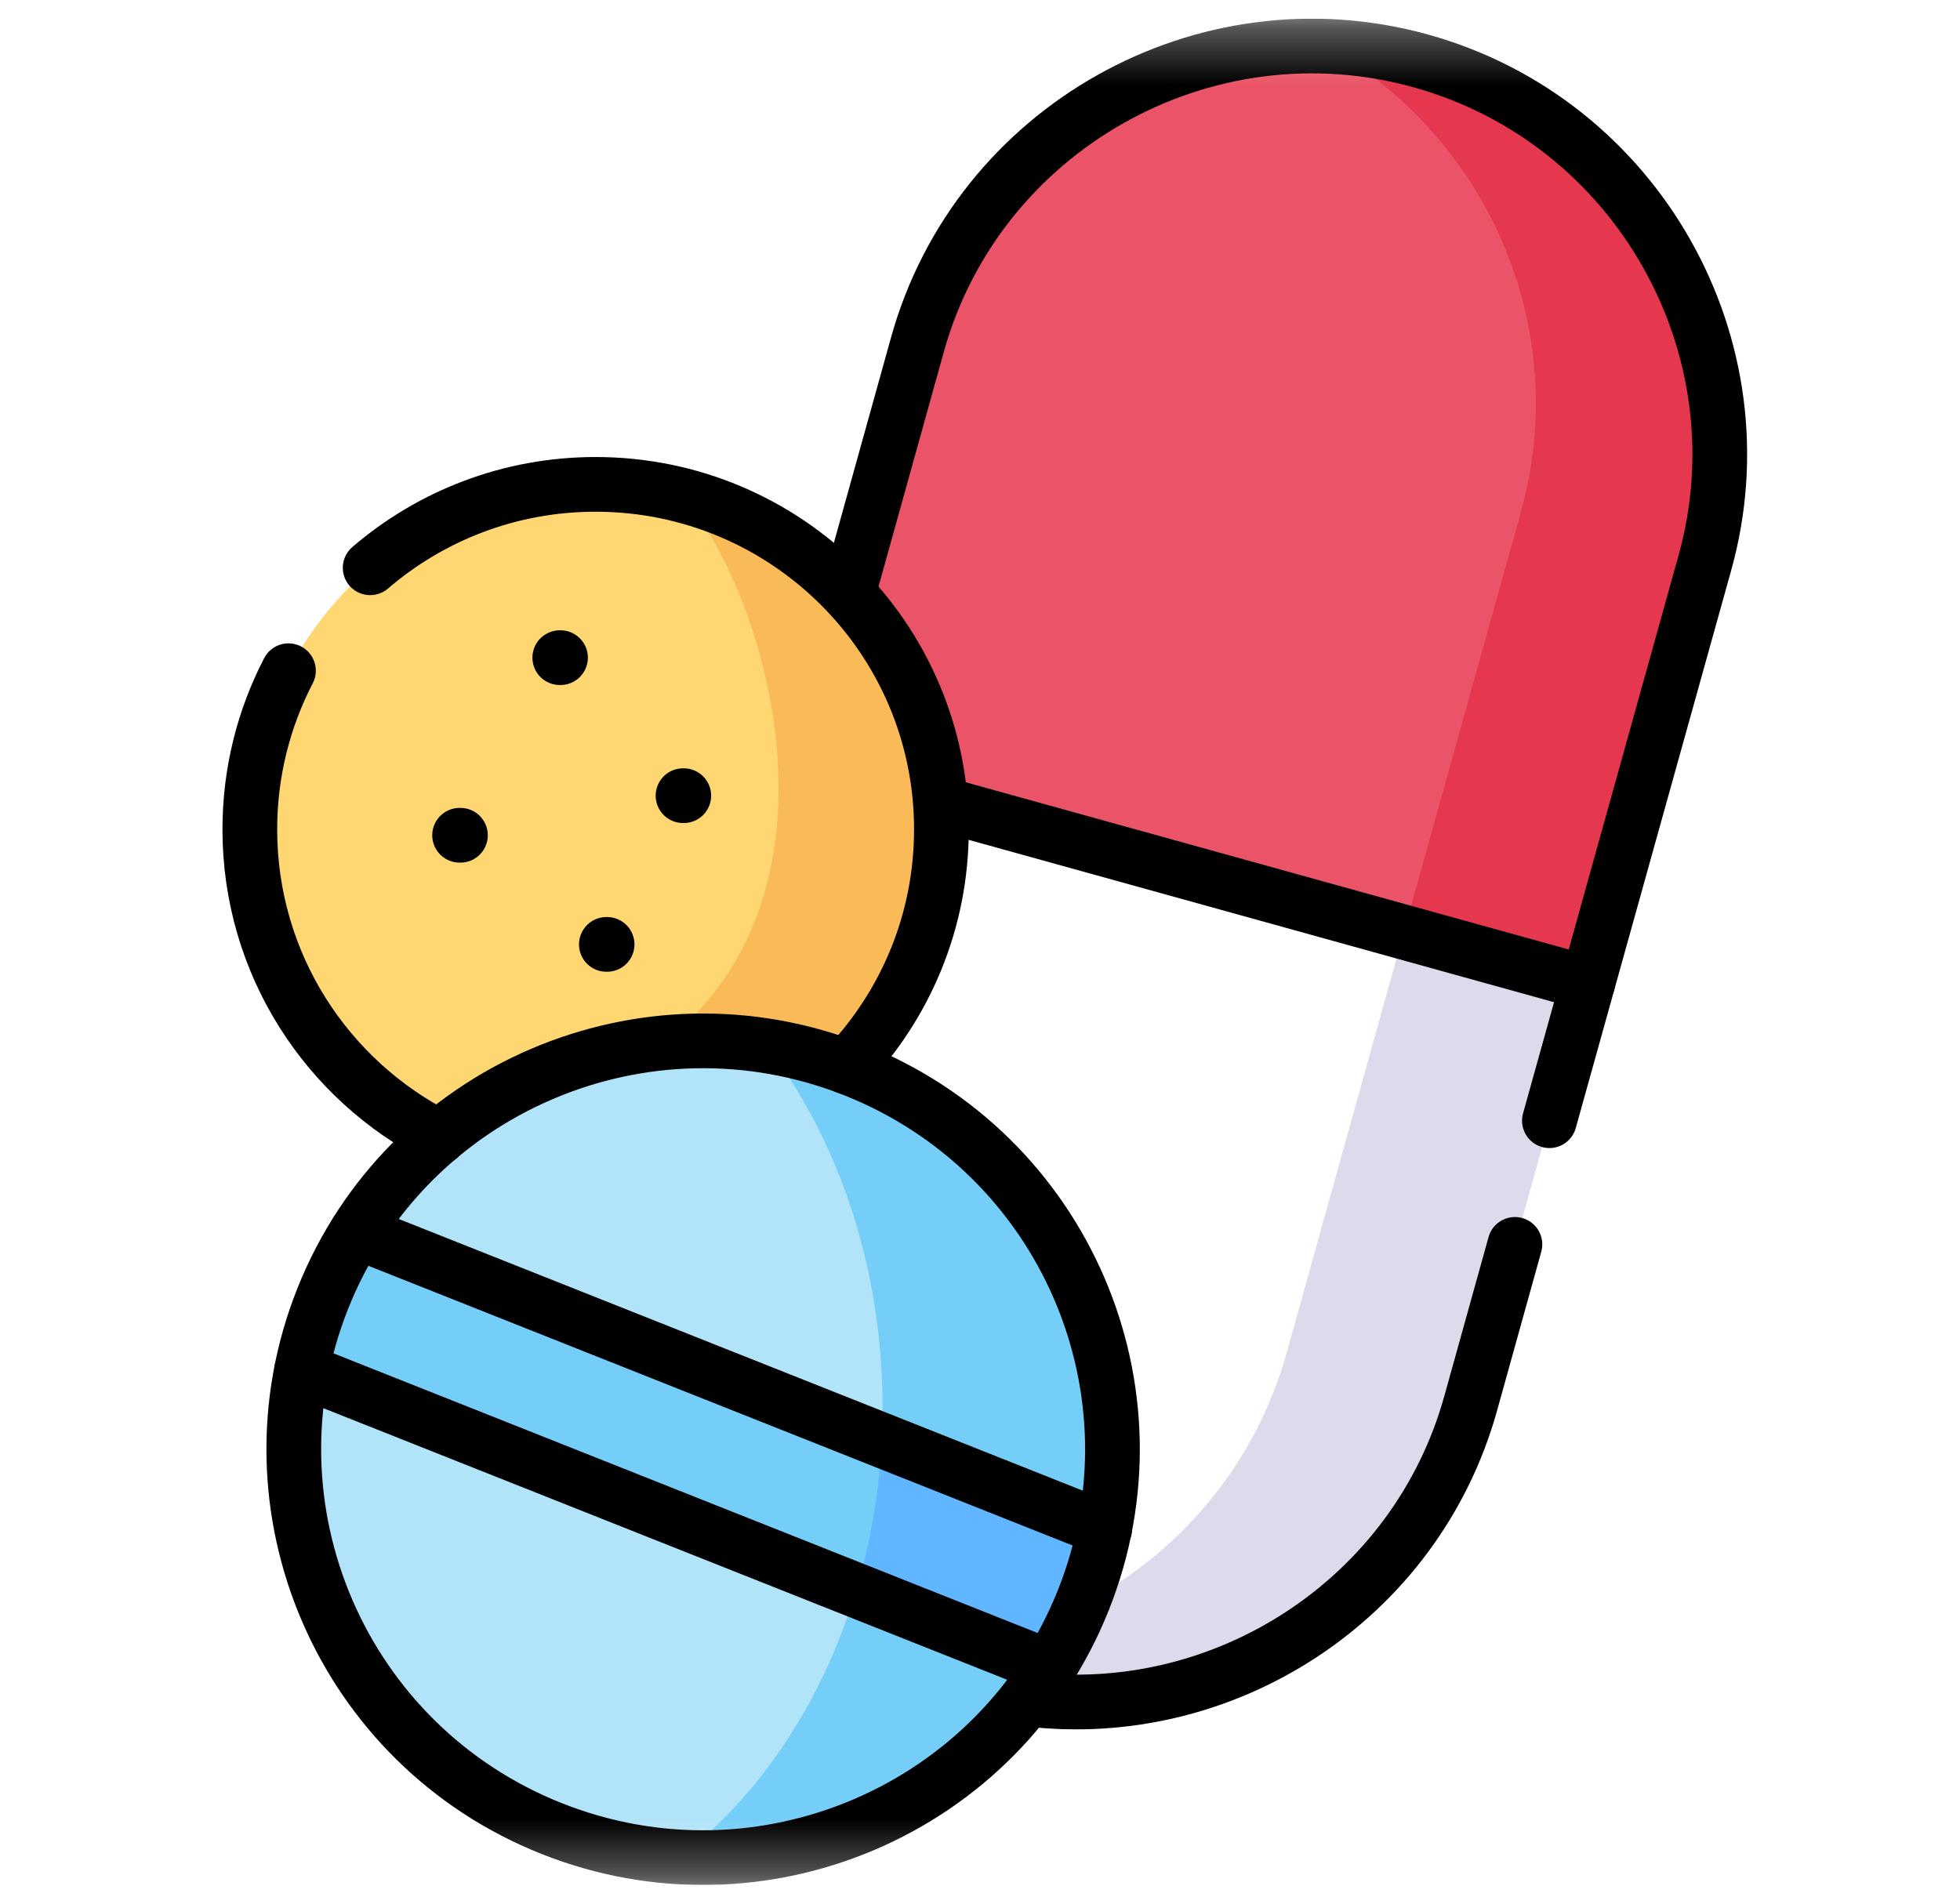 <svg width="35" height="34" viewBox="0 0 35 34" fill="none" xmlns="http://www.w3.org/2000/svg">
<g clip-path="url(#clip0_1238_4351)">
<mask id="mask0_1238_4351" style="mask-type:luminance" maskUnits="userSpaceOnUse" x="0" y="0" width="35" height="34">
<path d="M0.918 0.333H34.251V33.666H0.918V0.333Z" fill="white"/>
</mask>
<g mask="url(#mask0_1238_4351)">
<path fill-rule="evenodd" clip-rule="evenodd" d="M16.794 14.353L20.614 15.412L28.352 17.559L30.445 10.05C31.519 6.192 29.235 2.158 25.369 1.086C21.502 0.014 17.46 2.291 16.384 6.15L15.145 10.603C15.145 13.323 15.866 14.097 16.794 14.353Z" fill="#EB5468"/>
<path fill-rule="evenodd" clip-rule="evenodd" d="M27.16 9.138L25.068 16.647L28.353 17.559L30.445 10.05C31.52 6.192 29.235 2.158 25.37 1.086C24.804 0.929 24.236 0.844 23.672 0.824C26.546 2.422 28.078 5.844 27.16 9.138Z" fill="#E5384F"/>
<path fill-rule="evenodd" clip-rule="evenodd" d="M28.354 17.56L25.069 16.648L22.977 24.157C22.416 26.171 21.048 27.754 19.316 28.655C19.154 29.052 18.961 29.424 18.739 29.775C18.616 29.973 18.482 30.163 18.34 30.345C21.86 30.775 25.285 28.574 26.262 25.069L28.354 17.56Z" fill="#DDDAEC"/>
<path d="M28.351 17.559L16.793 14.353" stroke="black" stroke-width="0.977" stroke-miterlimit="10" stroke-linecap="round" stroke-linejoin="round"/>
<path d="M27.668 20.016L30.445 10.05C31.519 6.193 29.235 2.159 25.369 1.087C21.502 0.015 17.46 2.292 16.384 6.151L15.145 10.604M18.341 30.345C21.859 30.775 25.284 28.574 26.261 25.069L27.052 22.225" stroke="black" stroke-width="0.977" stroke-miterlimit="10" stroke-linecap="round" stroke-linejoin="round"/>
<path fill-rule="evenodd" clip-rule="evenodd" d="M10.635 8.651C7.224 8.651 4.461 11.41 4.461 14.813C4.461 17.214 5.835 19.292 7.844 20.311C10.143 21.333 12.967 21.307 15.115 19.054C16.165 17.95 16.811 16.456 16.811 14.813C16.811 14.658 16.805 14.505 16.794 14.354C16.687 12.907 16.08 11.6 15.144 10.604C14.018 9.402 12.414 8.651 10.635 8.651Z" fill="#FFD772"/>
<path fill-rule="evenodd" clip-rule="evenodd" d="M12.554 25.886L19.725 27.305C20.402 23.92 18.588 20.432 15.258 19.109C15.21 19.091 15.162 19.072 15.114 19.054C14.391 18.784 13.649 18.635 12.915 18.6C11.06 18.508 9.245 19.131 7.843 20.311C7.276 20.785 6.778 21.351 6.371 21.999L12.554 25.886Z" fill="#B1E4F9"/>
<path fill-rule="evenodd" clip-rule="evenodd" d="M18.738 29.775L12.547 26.687L5.385 24.471C4.712 27.852 6.526 31.338 9.852 32.659C10.736 33.01 11.65 33.178 12.547 33.178H12.56C14.803 33.176 16.953 32.135 18.338 30.345C18.48 30.163 18.614 29.972 18.738 29.775Z" fill="#B1E4F9"/>
<path fill-rule="evenodd" clip-rule="evenodd" d="M12.157 8.841C13.572 10.351 15.388 15.856 11.852 18.626C12.203 18.591 12.558 18.582 12.915 18.6C13.649 18.635 14.391 18.785 15.114 19.054C16.165 17.951 16.81 16.456 16.81 14.813C16.81 14.658 16.805 14.505 16.794 14.354C16.686 12.907 16.08 11.6 15.144 10.604C14.348 9.757 13.318 9.135 12.157 8.841Z" fill="#FBBA58"/>
<path fill-rule="evenodd" clip-rule="evenodd" d="M18.737 29.775L15.287 28.404C15.217 28.638 15.141 28.865 15.056 29.09C14.429 30.766 13.414 32.183 12.15 33.167C12.282 33.174 12.415 33.178 12.546 33.178H12.559C14.803 33.176 16.952 32.135 18.337 30.345C18.48 30.163 18.613 29.972 18.737 29.775Z" fill="#75CEF8"/>
<path fill-rule="evenodd" clip-rule="evenodd" d="M15.745 25.723L19.725 27.305C20.402 23.92 18.587 20.432 15.258 19.109C15.21 19.091 15.162 19.072 15.114 19.054C14.646 18.878 14.171 18.755 13.695 18.681C13.941 19.006 14.169 19.351 14.376 19.716C15.249 21.254 15.759 23.121 15.759 25.135C15.759 25.332 15.756 25.528 15.745 25.723Z" fill="#75CEF8"/>
<path fill-rule="evenodd" clip-rule="evenodd" d="M19.727 27.305L12.027 24.246L6.373 22C6.14 22.369 5.936 22.765 5.768 23.186C5.599 23.611 5.474 24.039 5.387 24.471L13.595 27.732L18.739 29.775C18.974 29.404 19.177 29.005 19.346 28.582C19.514 28.162 19.64 27.733 19.727 27.305Z" fill="#75CEF8"/>
<path fill-rule="evenodd" clip-rule="evenodd" d="M15.289 28.403L18.739 29.775C18.973 29.404 19.177 29.005 19.345 28.582C19.514 28.162 19.639 27.733 19.726 27.305L15.746 25.724C15.7 26.659 15.543 27.56 15.289 28.403Z" fill="#60B7FF"/>
<path d="M15.258 19.109C11.509 17.62 7.259 19.445 5.766 23.186C4.274 26.929 6.103 31.17 9.852 32.659C13.601 34.148 17.852 32.323 19.344 28.582C20.839 24.84 19.009 20.601 15.258 19.109Z" stroke="black" stroke-width="0.977" stroke-miterlimit="10" stroke-linecap="round" stroke-linejoin="round"/>
<path d="M5.387 24.471L18.739 29.775M19.727 27.305L6.373 22" stroke="black" stroke-width="0.977" stroke-miterlimit="10" stroke-linecap="round" stroke-linejoin="round"/>
<path d="M15.115 19.054C16.165 17.951 16.811 16.458 16.811 14.813C16.811 11.41 14.046 8.651 10.635 8.651C9.098 8.651 7.692 9.212 6.61 10.141M5.151 11.979C4.711 12.828 4.461 13.791 4.461 14.813C4.461 17.214 5.835 19.292 7.844 20.311" stroke="black" stroke-width="0.977" stroke-miterlimit="10" stroke-linecap="round" stroke-linejoin="round"/>
<path d="M12.21 14.211H12.197" stroke="black" stroke-width="0.977" stroke-miterlimit="10" stroke-linecap="round" stroke-linejoin="round"/>
<path d="M10.841 16.867H10.828" stroke="black" stroke-width="0.977" stroke-miterlimit="10" stroke-linecap="round" stroke-linejoin="round"/>
<path d="M8.222 14.918H8.207" stroke="black" stroke-width="0.977" stroke-miterlimit="10" stroke-linecap="round" stroke-linejoin="round"/>
<path d="M10.009 11.746H9.996" stroke="black" stroke-width="0.977" stroke-miterlimit="10" stroke-linecap="round" stroke-linejoin="round"/>
</g>
</g>
<defs>
<clipPath id="clip0_1238_4351">
<rect width="33.333" height="33.333" fill="white" transform="translate(0.92 0.333)"/>
</clipPath>
</defs>
</svg>
